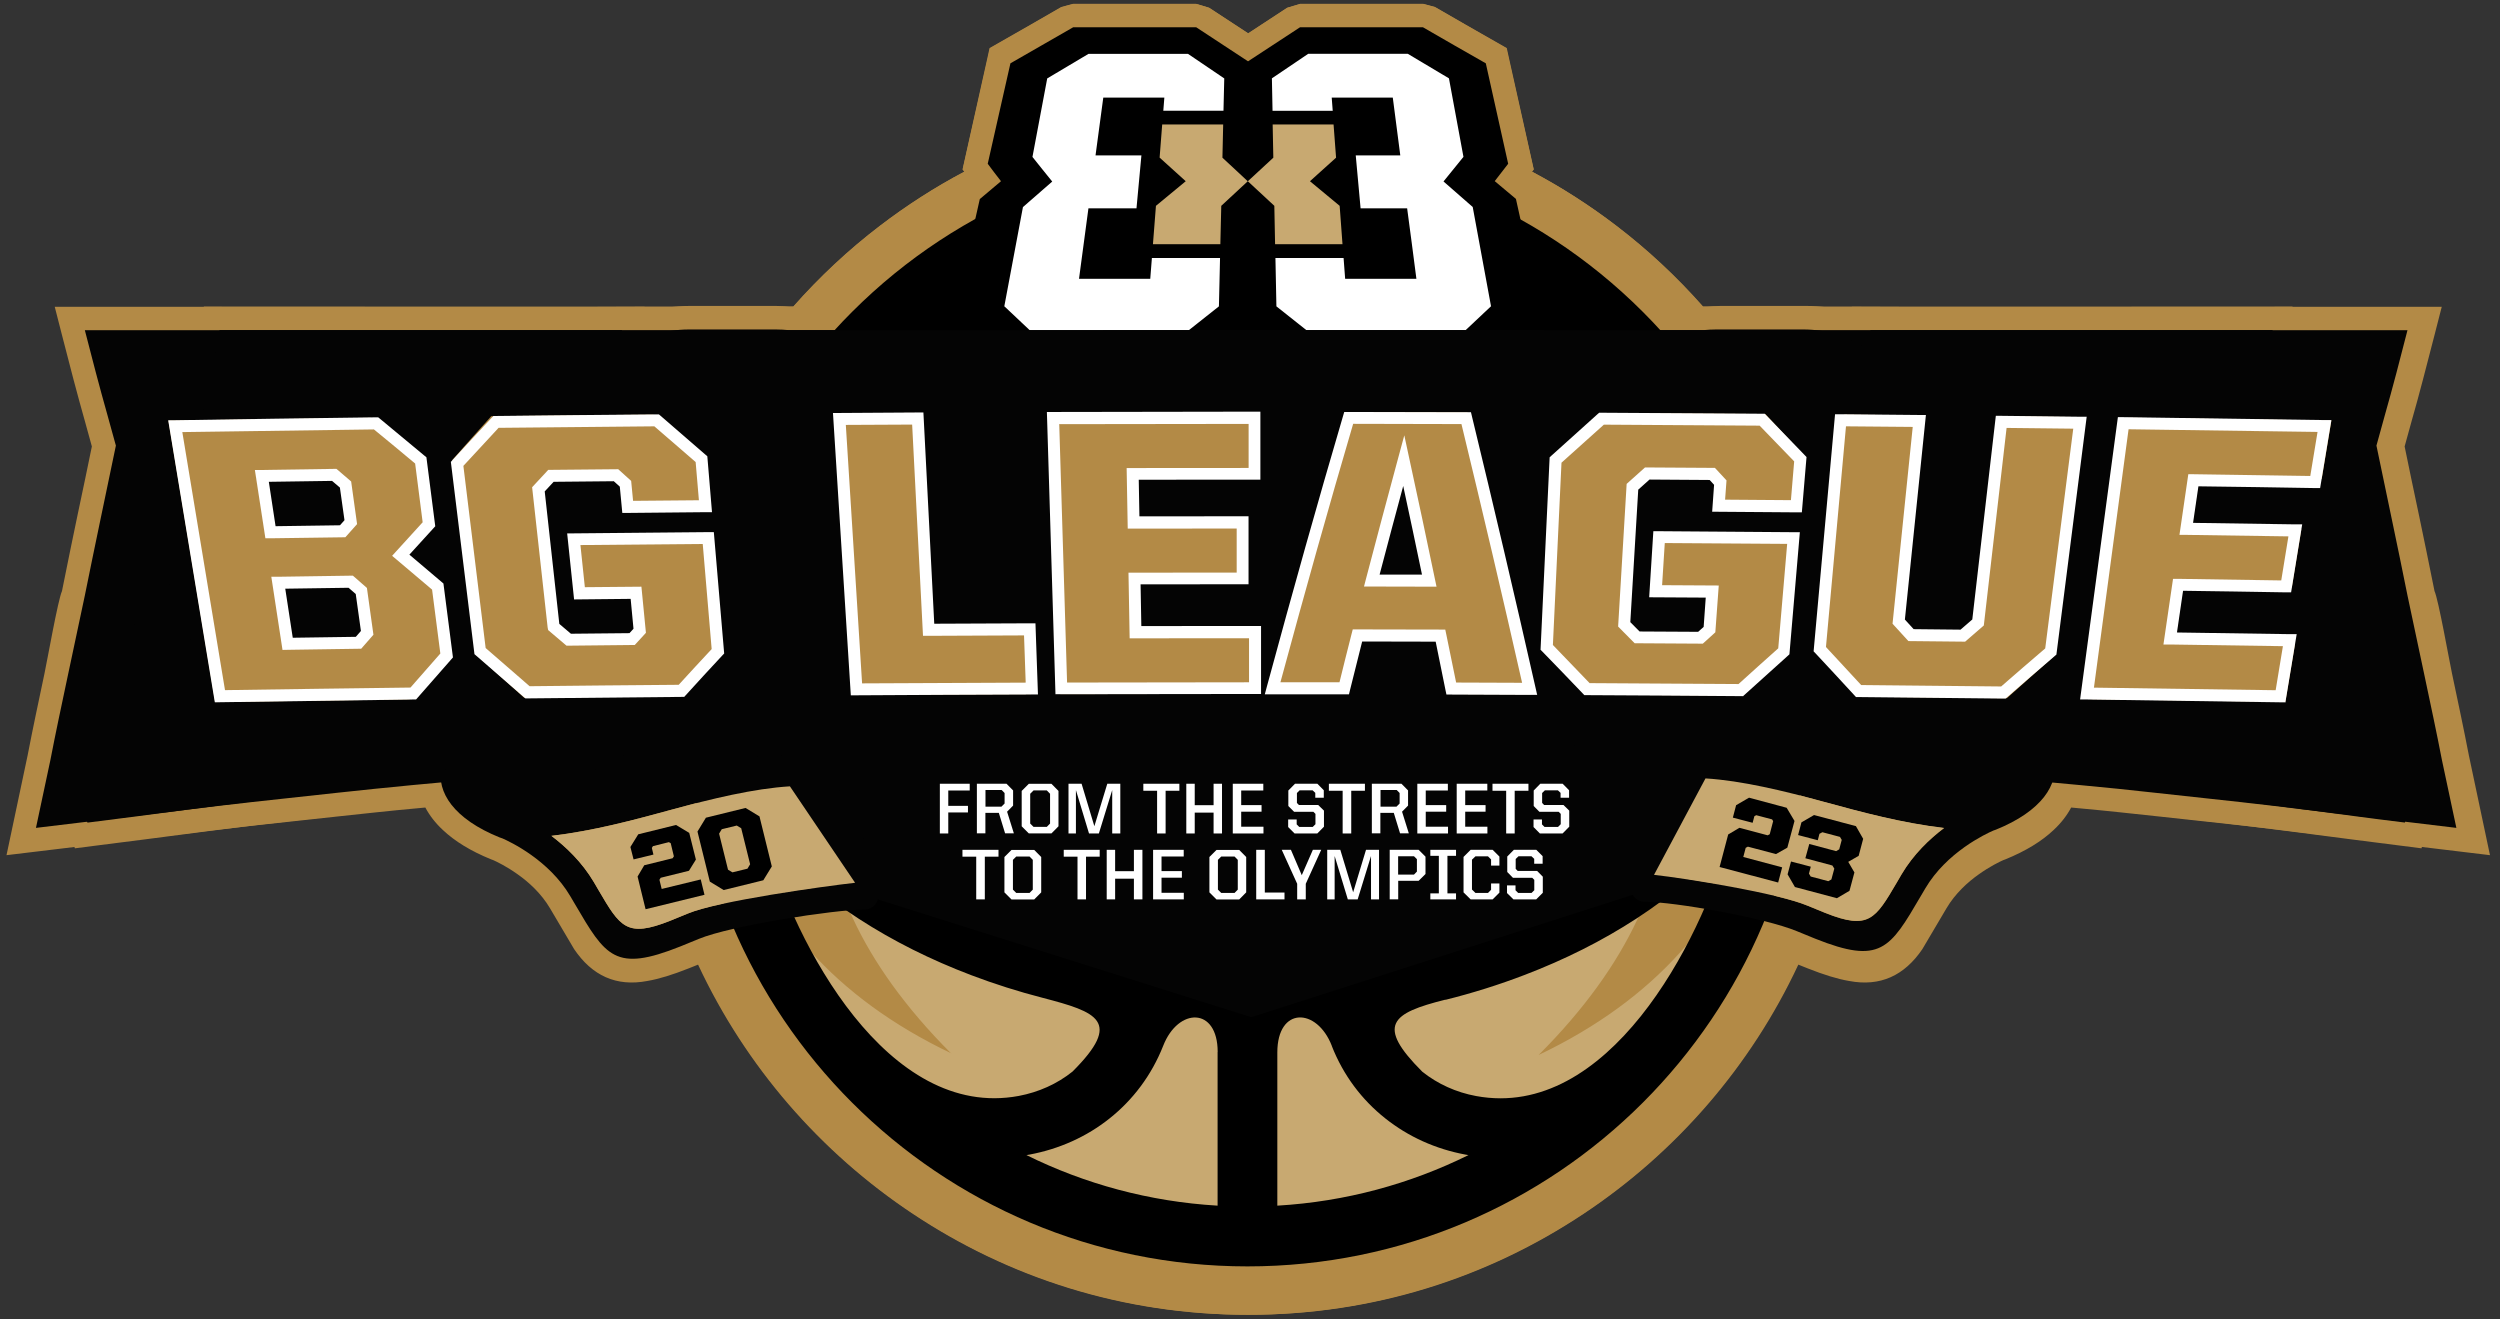 <?xml version="1.0" encoding="UTF-8"?>
<svg id="Layer_1" data-name="Layer 1" xmlns="http://www.w3.org/2000/svg" viewBox="0 0 299.65 158.12">
  <rect x="0" y="0" width="299.65" height="158.12" fill="#333333" stroke="none"/>
  <defs>
    <style>
      .cls-1, .cls-2 {
        fill: #040404;
      }

      .cls-3 {
        fill: #fff;
      }

      .cls-4, .cls-5 {
        fill: #b38a46;
      }

      .cls-6 {
        fill: #c8a971;
      }

      .cls-6, .cls-5, .cls-2 {
        fill-rule: evenodd;
      }
    </style>
  </defs>
  <path class="cls-4" d="m293.76,89.91c-.23.82-.79,2.71-1.37,4.69v.02l-2.15,7.06-2.34-.3c-2.11-.27-4.22-.53-5.89-.75-2.03-.26-3.43-.45-4.84-.63l-2.75-.36c-.73-.1-2.1-.27-4.6-.58-1.7-.21-3.24-.4-4.57-.55l-9.5-1.09c-1.79-.21-3.58-.41-4.91-.54l-3.14-.31c-.55.84-1.27,1.65-2.15,2.4-1.34,1.15-3.11,2.2-5.32,3.09h0l-.25.1h0c-.48.21-1.61.75-2.93,1.69-1.35.96-2.85,2.3-3.88,4.07l-.54.93h0c-2.1,3.59-3.47,5.92-5.92,7.16-2.53,1.29-5.42,1-10.17-.89l-.72-.29c-5.6,12.38-14.58,22.91-25.75,30.42-11.58,7.79-25.52,12.34-40.51,12.34s-28.62-4.44-40.12-12.08c-11.11-7.37-20.08-17.71-25.77-29.89l-1.1.44c-1.94.77-3.57,1.28-4.99,1.52-3.73.71-6.62-.65-8.76-3.81l-2.9-4.91c-1.04-1.76-2.53-3.12-3.88-4.07-1.32-.94-2.44-1.48-2.93-1.7h0l-.25-.09h0c-2.46-1-4.37-2.19-5.76-3.5-.92-.85-1.62-1.77-2.12-2.71l-1.28.12c-1.32.12-2.86.27-4.55.45-1.39.14-2.95.31-4.58.49l-10.24,1.11h0l-.15.02h-.03c-.9.1-2.1.24-3.48.4-.94.11-2.16.26-3.45.42l-7.24.87c-5.07.62-10.14,1.23-15.2,1.83l2.53-11.96c.63-3.28,1.33-6.53,2.01-9.76.37-1.74,1.62-8.85,2.11-9.94h0c.67-3.33,1.35-6.67,1.84-8.99.49-2.33.73-3.47.96-4.56l.78-3.78-.81-2.94h0c-.44-1.57-.93-3.32-1.41-5.16-.24-.93-.78-3.01-1.33-5.13l-.9-3.51h70.7s.03.78.03.78l.41-.13c1.58-.49,3.22-.75,4.89-.75h10.46c.23,0,.53.01.92.03.22.01.44.03.66.05h.44c3.15-3.57,6.63-6.82,10.38-9.68,3.18-2.42,6.57-4.61,10.15-6.5l-.21-.27,3.27-14.51,8.59-4.94,1.4-.38h14.75l1.55.47,4.67,3.06,4.7-3.08,1.54-.46h14.74l1.41.38,3.71,2.14c.93.53.18.1,3.81,2.17l1.07.61.27,1.23,2.97,13.32-.21.27c3.55,1.88,6.93,4.05,10.1,6.49,3.75,2.87,7.22,6.11,10.37,9.67h18.08l5.66.02h25.84s21.09-.01,21.09-.01"/>
  <path class="cls-4" d="m5.45,89.91c.23.82.79,2.71,1.37,4.69v.02l2.15,7.06,2.34-.3c2.11-.27,4.22-.53,5.89-.75,2.03-.26,3.43-.45,4.84-.63l2.75-.36c.73-.1,2.1-.27,4.6-.58,1.7-.21,3.24-.4,4.58-.55l9.5-1.09c1.79-.21,3.58-.41,4.91-.54l3.14-.31c.55.84,1.27,1.65,2.15,2.4,1.34,1.15,3.11,2.2,5.32,3.09h0l.25.1h0c.48.21,1.61.75,2.93,1.69,1.35.96,2.85,2.3,3.88,4.07l.54.93h0c2.1,3.59,3.47,5.92,5.92,7.16,2.53,1.29,5.42,1,10.17-.89l.72-.29c5.6,12.38,14.58,22.91,25.75,30.42,11.58,7.79,25.52,12.34,40.51,12.34s28.62-4.44,40.12-12.08c11.11-7.37,20.08-17.71,25.77-29.89l1.1.44c1.94.77,3.57,1.28,4.99,1.52,3.73.71,6.62-.65,8.77-3.81l2.9-4.91c1.04-1.76,2.53-3.12,3.88-4.07,1.32-.94,2.44-1.48,2.93-1.7h0l.25-.09h0c2.46-1,4.37-2.19,5.76-3.5.92-.85,1.62-1.77,2.12-2.71l1.28.12c1.32.12,2.86.27,4.55.45,1.39.14,2.95.31,4.58.49l10.24,1.11h0l.15.02h.03c.9.1,2.1.24,3.48.4.94.11,2.16.26,3.45.42l7.24.87c5.07.62,10.14,1.23,15.2,1.83l-2.53-11.96c-.63-3.28-1.33-6.53-2.01-9.76-.37-1.74-1.62-8.85-2.11-9.94h0c-.67-3.33-1.35-6.67-1.84-8.99-.49-2.33-.73-3.47-.96-4.56l-.78-3.78.81-2.94h0c.45-1.57.93-3.32,1.41-5.16.24-.93.78-3.01,1.33-5.13l.9-3.51h-70.71s-.03.78-.03.78l-.41-.13c-1.58-.49-3.21-.75-4.89-.75h-10.46c-.23,0-.53.01-.92.03-.22.01-.44.03-.67.05h-.44c-3.15-3.57-6.63-6.82-10.38-9.68-3.18-2.42-6.57-4.61-10.15-6.5l.21-.27-3.27-14.51-8.59-4.94-1.4-.38h-14.75l-1.55.47-4.67,3.06-4.7-3.08-1.54-.46h-14.74l-1.41.38-3.71,2.14c-.93.53-.18.1-3.81,2.17l-1.07.61-.27,1.23-2.97,13.32.21.27c-3.55,1.88-6.93,4.05-10.1,6.49-3.75,2.87-7.22,6.11-10.37,9.67h-18.08l-5.66.02h-25.84s-21.09-.01-21.09-.01"/>
  <path class="cls-6" d="m149.56,23.03c34.15,0,61.83,27.68,61.83,61.83s-27.68,61.83-61.83,61.83-61.83-27.68-61.83-61.83,27.68-61.83,61.83-61.83"/>
  <path class="cls-5" d="m149.55,150.06c36.02,0,65.21-29.2,65.21-65.21s-29.2-65.21-65.21-65.21-65.21,29.2-65.21,65.21,29.2,65.21,65.21,65.21m0,4.69c38.6,0,69.89-31.29,69.89-69.89S188.16,14.96,149.55,14.96s-69.89,31.29-69.89,69.89,31.29,69.89,69.89,69.89m-35.54-28.47c-44.46-44.47,23.31-80.73,20.48-43.07,0,0,4.26-8.4,3.23-25.37h23.68c-1.05,16.97,3.23,25.37,3.23,25.37-2.82-37.67,64.25-1.23,19.79,43.25,56.64-26.99,17.52-104.58-34.2-105.62v-.02c0-.22-.43,0-.65.01-.22,0-.65-.23-.65-.01v.02c-51.7,1.04-91.54,78.44-34.89,105.43"/>
  <path d="m180.23,110.19c-21.8,8.31-46.71,7.44-67.74-2.75-24.12-11.68-29.01-31.05-13.01-55.44-.06,1.05-.06,2.11,0,3.18.93,17.94,13.68,24.63,23.97,37.85-.47-5.18-2.41-11.98-7.87-19.67h0c-5.52-6.54-8.55-10.46-8.97-18.54-.13-2.45.11-4.79.76-6.77,5.18-15.56,23.64,1.34,23.64,17.31,6.15-10.65.65-23.14-13.46-23.81,19.03,0,17.33,23.46,32,31.93,14.08-8.12,13.7-31.93,31.98-31.93-12.77.61-18.61,10.46-13.94,23.81.92-14.33,18.7-33.57,24.12-17.31.66,1.98.89,4.31.76,6.77-.42,8.08-3.45,12.01-8.97,18.55h0c-5.46,7.68-7.4,14.48-7.87,19.66,10.29-13.2,23.05-19.91,23.97-37.85.06-1.07.06-2.13,0-3.18,17.3,26.37,10.16,46.91-19.41,58.18m-6.94,9.66c3.25-.81,6.43-1.81,9.48-2.98,9.59-3.66,18.1-9.04,24.48-16.14-3.43,12.42-14.57,33.57-30.29,30.65-2.38-.44-4.6-1.44-6.45-2.92-5.59-5.59-3.71-7.01,2.77-8.63m-13.62,5.53c1.39,3.55,3.63,6.49,6.42,8.7,2.76,2.2,6.05,3.68,9.61,4.34.12.02.24.05.36.06-6.98,3.45-14.72,5.58-22.91,6.06v-18.36c0-5.51,4.73-5.41,6.53-.8m-13.69.74v18.42c-8.18-.48-15.94-2.61-22.91-6.06.12-.02.24-.04.36-.06,3.55-.66,6.86-2.14,9.61-4.34,2.79-2.22,5.02-5.16,6.42-8.7,1.8-4.61,6.53-4.68,6.53.74m-54.11-25.32c6.42,7.09,14.94,12.46,24.56,16.11,2.79,1.06,5.66,1.97,8.61,2.73,6.47,1.69,9.6,2.78,3.54,8.83-1.85,1.48-4.06,2.47-6.45,2.92-15.71,2.92-26.84-18.19-30.27-30.59m57.69,51.02c18.51,0,35.26-7.5,47.39-19.63,12.13-12.13,19.63-28.88,19.63-47.39s-7.5-35.26-19.63-47.39c-26.02-26.03-68.75-26.03-94.78,0-12.13,12.13-19.63,28.89-19.63,47.39s7.5,35.26,19.63,47.39c12.13,12.13,28.88,19.63,47.39,19.63"/>
  <path d="m184,40.61c-1.98,1.97-4,3.99-6.08,6.05h-20.03c-2.82-.96-5.6-1.91-8.34-2.85-2.77.94-5.55,1.89-8.37,2.85h-20.03c-.35-.35-.7-.69-1.05-1.05-2.11-2.11-4.17-4.17-6.17-6.18.63-2.83,1.25-5.55,1.84-8.18.57-2.54,1.13-5.01,1.67-7.39.84-.72,1.7-1.43,2.54-2.14-.54-.69-1.08-1.4-1.59-2.09.48-2.15.97-4.26,1.42-6.29.44-1.96.87-3.89,1.3-5.75,2.55-1.47,5.07-2.91,7.52-4.32h14.75c2.02,1.34,4.09,2.69,6.21,4.08,2.12-1.39,4.2-2.75,6.23-4.08h14.74c2.45,1.42,4.96,2.86,7.53,4.32.41,1.86.84,3.79,1.28,5.75.45,2.03.92,4.13,1.4,6.29-.53.68-1.08,1.38-1.61,2.08.83.7,1.68,1.42,2.54,2.13.53,2.37,1.08,4.84,1.64,7.39.58,2.63,1.2,5.36,1.82,8.18-.4.38-.79.77-1.19,1.18"/>
  <path class="cls-3" d="m120.39,36.72c1.56,1.47,3.14,2.97,4.76,4.49h15.28c1.92-1.52,3.81-3.02,5.67-4.49.05-2.21.1-4.37.15-6.48h-8.13c-.08,1.05-.16,2.1-.25,3.18h-8.54c.39-2.93.76-5.73,1.13-8.45h5.76c.2-2.18.4-4.29.59-6.34h-5.5c.32-2.39.62-4.7.93-6.93h7.32c-.06.74-.12,1.5-.18,2.26h7.25c.04-1.56.07-3.08.11-4.56-1.47-1-2.92-1.97-4.34-2.94h-11.94c-1.62.97-3.27,1.94-4.94,2.94-.56,3-1.15,6.12-1.77,9.41.77.98,1.57,1.95,2.37,2.95-1.16,1.01-2.32,2.02-3.51,3.06-.7,3.76-1.46,7.73-2.24,11.93"/>
  <path class="cls-3" d="m178.7,36.72c-1.56,1.47-3.15,2.97-4.77,4.49h-15.28c-1.92-1.52-3.81-3.02-5.66-4.49-.04-2.21-.09-4.37-.13-6.48h8.13c.08,1.05.16,2.1.24,3.18h8.54c-.38-2.93-.74-5.73-1.11-8.45h-5.58c-.2-2.17-.39-4.29-.58-6.34h5.34c-.31-2.38-.61-4.7-.9-6.93h-7.32c.06.74.11,1.5.17,2.25h-7.25c-.03-1.56-.06-3.08-.09-4.56,1.47-1,2.92-1.97,4.35-2.94h11.94c1.62.97,3.26,1.94,4.93,2.94.55,3,1.14,6.12,1.74,9.41-.78.98-1.58,1.95-2.39,2.95,1.15,1.01,2.31,2.03,3.5,3.06.69,3.76,1.43,7.73,2.2,11.93"/>
  <path d="m162.7,30.92h-11.49l-.11-5.51-.46-.43c-.36-.33-.71-.66-1.08-1l-1.54,1.43-.13,5.51h-11.49l.55-7.08.54-.45c.7-.58,1.4-1.16,2.09-1.72-.57-.51-1.14-1.04-1.7-1.55l-.6-.54.49-6.31h10.53l-.12,4.94c.45.42.9.84,1.37,1.27h0c.27-.25.55-.51.82-.76l.56-.51-.1-4.93h10.53l.47,6.32-.6.54c-.56.51-1.14,1.03-1.71,1.54.68.57,1.38,1.14,2.08,1.72l.54.45.53,7.08h.02Zm-8.25-3.31h4.68l-.16-2.11c-1.03-.84-2.03-1.68-3.03-2.5l-1.48-1.23,1.43-1.28c.85-.76,1.69-1.52,2.52-2.27l-.12-1.64h-4.07l.06,3.04-1.65,1.53c-.21.2-.42.39-.63.59.29.27.58.54.88.81l1.5,1.39.07,3.68h0Zm-14.47,0h4.68l.09-3.68,2.38-2.2c-.58-.54-1.17-1.08-1.73-1.61l-.54-.5.07-3.04h-4.07l-.13,1.64c.83.75,1.67,1.51,2.51,2.27l1.43,1.29-1.48,1.23c-1,.82-2.01,1.66-3.04,2.5l-.16,2.11h-.01Z"/>
  <path class="cls-6" d="m139.31,14.92h7.3c-.03,1.3-.06,2.63-.09,3.98,1,.93,2.01,1.87,3.04,2.83,1.04-.96,2.05-1.9,3.06-2.83-.03-1.36-.05-2.68-.08-3.98h7.3c.1,1.3.2,2.63.3,3.98-1.03.94-2.07,1.87-3.13,2.82,1.18.98,2.36,1.95,3.56,2.95.11,1.5.23,3.04.34,4.6h-8.08c-.03-1.56-.06-3.1-.09-4.6-1.08-1-2.13-1.97-3.18-2.95-1.05.98-2.11,1.95-3.18,2.95-.04,1.5-.07,3.04-.11,4.6h-8.08c.12-1.56.24-3.1.36-4.6,1.21-1,2.39-1.97,3.57-2.95-1.06-.96-2.09-1.89-3.13-2.83.11-1.35.21-2.67.31-3.98"/>
  <path class="cls-2" d="m100.91,86.84h97.29c3.43,0,6.22,1.83,6.22,4.05v11.51c0,2.22-3.15,3.07-6.22,4.05l-48.22,15.47-49.06-15.47c-3.09-.98-6.22-1.82-6.22-4.05v-11.51c0-2.23,2.81-4.05,6.22-4.05"/>
  <path class="cls-1" d="m60.12,100.46s-.08-.03-.18-.07h-.02c-11.06-4.46-8.3-12.81,1.94-15.54,3.45-.93,8.64-1.22,14-1.21,10.48.02,21.6,1.21,21.6,1.21,0,7.5,7.82,15,7.82,22.51,0,.92-.74,1.66-1.66,1.66-3.59,0-16.04,1.93-19.87,3.52-.64.27-1.27.52-2.2.9-7.83,3.13-8.95,1.23-12.64-5.08-.07-.12.18.31-.56-.95-2.54-4.31-7.18-6.51-8.2-6.95h-.02Zm5.95-.29c1.78,1.34,3.7,3.18,5.11,5.56.35.59.13.22.56.96,2.59,4.42,3.37,5.75,8.57,3.68.43-.17,1.28-.52,2.15-.88,3.59-1.49,15.65-3.26,19.48-3.68l-7.81-11.56c-4.33.26-8.88,1.5-13.63,2.8-4.58,1.25-9.35,2.54-14.43,3.14"/>
  <path class="cls-6" d="m66.07,100.17c1.78,1.34,3.7,3.18,5.11,5.56.35.59.13.22.56.96,2.59,4.42,3.37,5.75,8.57,3.68.43-.17,1.28-.52,2.15-.88,3.59-1.49,16.2-3.25,20.03-3.68l-7.81-11.56c-4.33.26-9.42,1.5-14.18,2.8-4.58,1.25-9.35,2.54-14.43,3.14"/>
  <path class="cls-1" d="m238.99,99.53s.08-.03.18-.07h.02c11.06-4.46,8.31-12.81-1.94-15.54-3.45-.93-8.64-1.22-14-1.21-10.48.02-21.6,1.21-21.6,1.21,0,7.5-6.17,15-6.17,22.51,0,.92.74,1.66,1.66,1.66,3.59,0,14.4,1.93,18.23,3.52.64.27,1.27.52,2.2.9,7.83,3.13,8.95,1.23,12.64-5.08.07-.12-.18.31.56-.95,2.54-4.31,7.18-6.51,8.2-6.95h.01Zm-5.95-.29c-1.78,1.34-3.7,3.18-5.11,5.56-.35.59-.13.22-.56.96-2.59,4.42-3.37,5.75-8.57,3.68-.43-.17-1.28-.52-2.15-.88-3.59-1.49-14.01-3.26-17.84-3.68l6.17-11.56c4.33.26,8.88,1.5,13.63,2.8,4.58,1.25,9.35,2.54,14.43,3.14"/>
  <path class="cls-6" d="m233.03,99.22c-1.78,1.34-3.7,3.18-5.11,5.56-.35.59-.13.22-.56.96-2.59,4.42-3.37,5.75-8.57,3.68-.43-.17-1.28-.52-2.15-.88-3.59-1.49-14.55-3.26-18.39-3.68l6.17-11.56c4.33.26,9.42,1.5,14.18,2.8,4.58,1.25,9.35,2.54,14.43,3.14"/>
  <path class="cls-2" d="m284.24,74.45c-1.7-.18-3.4-.36-5.06-.53-.69-3.48-1.37-6.96-2.06-10.44-.54-2.8-1.13-5.59-1.67-8.39s-1.12-5.59-1.67-8.4c-.45-2.37-.94-4.75-1.4-7.12H94.54c-.51-.05-1-.08-1.52-.08h-10.46c-2.88,0-5.57.93-7.93,2.46-.06-.78-.06-1.58-.09-2.37H10.17c.87,3.41,1.76,6.81,2.72,10.21.33,1.22.66,2.42,1,3.62-.63,3.01-1.24,6-1.88,9.01-.63,3-1.24,6-1.85,9-.69,3.28-1.4,6.56-2.09,9.84-.69,3.28-1.4,6.56-2.03,9.84-.57,2.71-1.15,5.43-1.73,8.13,3-.36,6.03-.72,9.06-1.09.75-.09,1.49-.18,2.24-.27,2.42-.29,4.82-.58,7.24-.87,2.3-.29,4.61-.56,6.97-.82.03,0,.09-.01.15-.02,3.4-.37,6.82-.74,10.28-1.12,3.06-.33,6.12-.65,9.18-.94,2-.18,4-.37,6.06-.56h0c1.52-.14,3.03-.29,4.54-.43,3-.29,6.09-.52,9.09-.75,33.54-2.58,54.42-4.14,75.38-4.38,20.93-.24,42.14.81,76.36,3.45m0,0c2.36.18,4.76.37,7.18.55,1.12.09,2.24.18,3.37.26,3.03.23,6.03.52,9.06.81.48.05.94.1,1.43.14,3.09.29,6.18.57,9.24.88,2.45.24,4.88.54,7.33.81,2.36.27,4.73.54,7.12.81,3.06.35,6.12.74,9.21,1.15,2.54.33,5.03.67,7.57,1,1.94.26,3.91.51,5.88.75.48-1.6.98-3.19,1.46-4.8"/>
  <path class="cls-2" d="m9.02,93.8c.48,1.6.97,3.2,1.46,4.8,1.97-.25,3.94-.5,5.88-.75,2.54-.33,5.03-.66,7.57-1,3.09-.4,6.15-.79,9.21-1.15,2.39-.27,4.76-.53,7.12-.81,2.45-.27,4.88-.57,7.33-.81,3.06-.31,6.15-.59,9.24-.88.48-.04.94-.09,1.43-.14,3.03-.29,6.03-.58,9.06-.81,1.13-.08,2.24-.17,3.37-.26,2.42-.18,4.82-.36,7.18-.55m0,0c34.21-2.64,55.41-3.7,76.36-3.45,20.96.24,41.84,1.8,75.38,4.38,3,.23,6.09.47,9.09.75,1.52.14,3.03.29,4.54.42h0c2.06.2,4.06.38,6.06.56,3.06.28,6.12.6,9.18.94,3.45.37,6.88.74,10.28,1.12.06,0,.12.01.15.02,2.36.26,4.67.53,6.97.82,2.42.29,4.82.58,7.24.87.75.09,1.49.18,2.24.27,3.03.36,6.06.72,9.06,1.09-.57-2.71-1.16-5.42-1.73-8.13-.63-3.28-1.34-6.56-2.03-9.84-.69-3.28-1.4-6.56-2.09-9.84-.6-3-1.22-6-1.85-9-.63-3.01-1.25-6-1.88-9.01.33-1.2.66-2.4,1-3.62.97-3.4,1.85-6.8,2.72-10.21h-64.38c-.03.79-.03,1.58-.09,2.37-2.36-1.54-5.06-2.46-7.93-2.46h-10.46c-.51,0-1,.03-1.52.08h-16.67c-2.39,0-4.76,0-7.15-.01h-2.03s-71.29.01-71.29.01H26.31c-.45,2.37-.94,4.75-1.4,7.12-.54,2.81-1.12,5.6-1.67,8.4-.54,2.8-1.13,5.59-1.67,8.39-.69,3.48-1.37,6.96-2.06,10.44-1.67.18-3.36.36-5.06.53"/>
  <polygon class="cls-3" points="112.65 93.94 116.23 93.94 116.23 94.75 113.66 94.75 113.66 96.59 116.02 96.59 116.02 97.38 113.66 97.38 113.66 99.9 112.65 99.9 112.65 93.94"/>
  <path class="cls-3" d="m117.1,93.94h3.54l.79.8v1.82l-.72.73.81,2.59h-1.05l-.75-2.45h-1.61v2.45h-1.02s0-5.95,0-5.95Zm2.93,2.75l.38-.38v-1.26l-.35-.36h-1.94v2h1.91Z"/>
  <path class="cls-3" d="m122.46,99.04v-4.24l.85-.85h2.72l.84.85v4.24l-.84.85h-2.72l-.85-.85Zm3.01.07l.39-.4v-3.57l-.39-.4h-1.59l-.4.4v3.57l.4.4h1.59Z"/>
  <polygon class="cls-3" points="128.07 93.94 129.64 93.94 131.17 99.03 132.72 93.94 134.28 93.94 134.28 99.9 133.31 99.9 133.31 94.7 131.71 99.9 130.53 99.9 128.96 94.7 128.96 99.9 128.07 99.9 128.07 93.94"/>
  <polygon class="cls-3" points="138.69 94.78 137.04 94.78 137.04 93.94 141.36 93.94 141.36 94.78 139.71 94.78 139.71 99.9 138.69 99.9 138.69 94.78"/>
  <polygon class="cls-3" points="142.19 93.94 143.2 93.94 143.2 96.51 145.46 96.51 145.46 93.94 146.47 93.94 146.47 99.9 145.46 99.9 145.46 97.4 143.2 97.4 143.2 99.9 142.19 99.9 142.19 93.94"/>
  <polygon class="cls-3" points="147.76 93.94 151.42 93.94 151.42 94.75 148.77 94.75 148.77 96.5 151.21 96.5 151.21 97.29 148.77 97.29 148.77 99.09 151.44 99.09 151.44 99.9 147.76 99.9 147.76 93.94"/>
  <polygon class="cls-3" points="154.4 99.13 154.4 98.22 155.42 98.22 155.42 98.81 155.73 99.12 157.34 99.12 157.67 98.79 157.67 97.55 157.42 97.3 155.11 97.3 154.42 96.61 154.42 94.75 155.22 93.94 157.9 93.94 158.67 94.72 158.67 95.62 157.65 95.62 157.65 95.03 157.33 94.73 155.77 94.73 155.45 95.05 155.45 96.24 155.69 96.49 158 96.49 158.69 97.16 158.69 99.09 157.89 99.9 155.17 99.9 154.4 99.13"/>
  <polygon class="cls-3" points="160.93 94.78 159.28 94.78 159.28 93.94 163.6 93.94 163.6 94.78 161.96 94.78 161.96 99.9 160.93 99.9 160.93 94.78"/>
  <path class="cls-3" d="m164.44,93.94h3.54l.79.8v1.82l-.72.73.81,2.59h-1.05l-.75-2.45h-1.61v2.45h-1.02v-5.95Zm2.94,2.75l.38-.38v-1.26l-.35-.36h-1.94v2h1.91Z"/>
  <polygon class="cls-3" points="169.88 93.94 173.54 93.94 173.54 94.75 170.89 94.75 170.89 96.5 173.34 96.5 173.34 97.29 170.89 97.29 170.89 99.09 173.56 99.09 173.56 99.9 169.88 99.9 169.88 93.94"/>
  <polygon class="cls-3" points="174.6 93.94 178.27 93.94 178.27 94.75 175.62 94.75 175.62 96.5 178.06 96.5 178.06 97.29 175.62 97.29 175.62 99.09 178.28 99.09 178.28 99.9 174.6 99.9 174.6 93.94"/>
  <polygon class="cls-3" points="180.53 94.78 178.89 94.78 178.89 93.94 183.2 93.94 183.2 94.78 181.55 94.78 181.55 99.9 180.53 99.9 180.53 94.78"/>
  <polygon class="cls-3" points="183.81 99.13 183.81 98.22 184.82 98.22 184.82 98.81 185.13 99.12 186.74 99.12 187.07 98.79 187.07 97.55 186.82 97.3 184.51 97.3 183.83 96.61 183.83 94.75 184.62 93.94 187.3 93.94 188.07 94.72 188.07 95.62 187.05 95.62 187.05 95.03 186.73 94.73 185.17 94.73 184.84 95.05 184.84 96.24 185.08 96.49 187.4 96.49 188.09 97.16 188.09 99.09 187.29 99.9 184.57 99.9 183.81 99.13"/>
  <polygon class="cls-3" points="117.01 102.68 115.36 102.68 115.36 101.86 119.68 101.86 119.68 102.68 118.04 102.68 118.04 107.8 117.01 107.8 117.01 102.68"/>
  <path class="cls-3" d="m120.39,106.96v-4.24l.85-.85h2.72l.84.85v4.24l-.84.85h-2.72l-.85-.85Zm3.01.07l.39-.4v-3.57l-.39-.4h-1.59l-.4.4v3.57l.4.4h1.59Z"/>
  <polygon class="cls-3" points="129.15 102.68 127.5 102.68 127.5 101.86 131.81 101.86 131.81 102.68 130.17 102.68 130.17 107.8 129.15 107.8 129.15 102.68"/>
  <polygon class="cls-3" points="132.65 101.86 133.66 101.86 133.66 104.42 135.91 104.42 135.91 101.86 136.93 101.86 136.93 107.8 135.91 107.8 135.91 105.32 133.66 105.32 133.66 107.8 132.65 107.8 132.65 101.86"/>
  <polygon class="cls-3" points="138.21 101.86 141.88 101.86 141.88 102.66 139.22 102.66 139.22 104.41 141.66 104.41 141.66 105.2 139.22 105.2 139.22 107.01 141.89 107.01 141.89 107.8 138.21 107.8 138.21 101.86"/>
  <path class="cls-3" d="m144.96,106.96v-4.24l.85-.85h2.72l.84.85v4.24l-.84.85h-2.72l-.85-.85Zm3.01.07l.39-.4v-3.57l-.39-.4h-1.59l-.4.4v3.57l.4.4h1.59Z"/>
  <polygon class="cls-3" points="150.57 101.86 151.6 101.86 151.6 106.98 153.96 106.98 153.96 107.8 150.57 107.8 150.57 101.86"/>
  <polygon class="cls-3" points="155.48 105.93 153.63 101.86 154.73 101.86 156.03 104.9 157.36 101.86 158.36 101.86 156.51 105.93 156.51 107.8 155.48 107.8 155.48 105.93"/>
  <polygon class="cls-3" points="159.08 101.86 160.65 101.86 162.19 106.95 163.73 101.86 165.29 101.86 165.29 107.8 164.33 107.8 164.33 102.6 162.73 107.8 161.55 107.8 159.97 102.6 159.97 107.8 159.08 107.8 159.08 101.86"/>
  <path class="cls-3" d="m166.56,101.86h3.48l.82.82v2.08l-.82.81h-2.45v2.22h-1.02v-5.95h-.01Zm2.92,2.97l.35-.36v-1.49l-.35-.35h-1.9v2.2h1.9Z"/>
  <polygon class="cls-3" points="171.44 107.08 172.46 107.08 172.46 102.58 171.44 102.58 171.44 101.86 174.52 101.86 174.52 102.58 173.49 102.58 173.49 107.08 174.52 107.08 174.52 107.8 171.44 107.8 171.44 107.08"/>
  <polygon class="cls-3" points="175.42 106.96 175.42 102.71 176.27 101.86 178.91 101.86 179.72 102.67 179.72 103.75 178.72 103.75 178.72 103.01 178.35 102.64 176.85 102.64 176.43 103.04 176.43 106.62 176.85 107.03 178.35 107.03 178.72 106.65 178.72 105.89 179.72 105.89 179.72 106.99 178.91 107.8 176.27 107.8 175.42 106.96"/>
  <polygon class="cls-3" points="180.63 107.04 180.63 106.12 181.65 106.12 181.65 106.71 181.97 107.03 183.57 107.03 183.9 106.7 183.9 105.46 183.65 105.21 181.34 105.21 180.66 104.52 180.66 102.66 181.45 101.86 184.14 101.86 184.9 102.62 184.9 103.53 183.89 103.53 183.89 102.94 183.56 102.63 182.01 102.63 181.67 102.96 181.67 104.14 181.91 104.39 184.24 104.39 184.92 105.08 184.92 107.01 184.13 107.8 181.4 107.8 180.63 107.04"/>
  <polygon points="76.42 105.06 77.22 103.71 80.62 102.87 80.77 102.64 80.39 101.06 80.17 100.94 78.26 101.42 78.13 101.63 78.32 102.43 75.94 103.01 75.56 101.52 76.5 100 81.03 98.88 82.61 99.83 83.41 103.03 82.58 104.37 79.19 105.21 79.04 105.45 79.31 106.55 83.99 105.41 84.44 107.25 77.38 108.98 76.42 105.06"/>
  <path d="m85.08,105.67l-1.48-6,1.01-1.66,4.75-1.17,1.67,1.01,1.48,6-1.02,1.66-4.75,1.17-1.66-1.01Zm4.51-1.55l.32-.53-1.07-4.32-.53-.32-1.8.44-.32.53,1.07,4.32.53.32,1.8-.44Z"/>
  <polygon points="207.14 100.02 208.49 99.22 211.87 100.12 212.12 99.99 212.53 98.42 212.4 98.21 210.5 97.71 210.28 97.83 210.07 98.62 207.7 98 208.09 96.51 209.64 95.61 214.15 96.82 215.09 98.4 214.23 101.6 212.87 102.37 209.5 101.48 209.24 101.62 208.95 102.72 213.61 103.96 213.13 105.78 206.11 103.92 207.14 100.02"/>
  <polygon points="214.26 104.8 214.67 103.26 217.04 103.88 216.82 104.71 217.03 105.06 219.14 105.62 219.51 105.41 219.86 104.11 219.63 103.74 216.39 102.87 216.86 101.16 220.08 102.02 220.45 101.8 220.75 100.67 220.54 100.31 218.43 99.75 218.08 99.94 217.88 100.71 215.52 100.09 215.92 98.57 217.43 97.69 222.45 99.02 223.32 100.54 222.78 102.58 221.53 103.3 222.27 104.57 221.68 106.77 220.17 107.66 215.14 106.32 214.26 104.8"/>
  <path class="cls-4" d="m20.19,50.42c8.07-.12,16.16-.24,24.23-.34,2.17,1.85,3.26,2.78,5.41,4.64.41,3.19.61,4.79,1.03,7.97-1.36,1.55-2.03,2.31-3.38,3.86,1.8,1.57,2.69,2.34,4.48,3.91.44,3.44.66,5.17,1.11,8.61-1.61,1.9-2.41,2.85-3.99,4.75-7.76.1-15.52.21-23.29.33-1.87-11.24-3.74-22.48-5.6-33.72m20.28,13.13c.39-.45.58-.68.98-1.14-.26-1.88-.4-2.82-.66-4.7-.54-.48-.81-.72-1.37-1.21-3.5.05-5.25.07-8.74.12.43,2.82.65,4.22,1.09,7.04,3.48-.05,5.23-.07,8.71-.12m1.99,13.94c.41-.49.62-.74,1.04-1.24-.29-2.09-.44-3.14-.73-5.23-.51-.46-.77-.69-1.29-1.16-3.5.05-5.24.07-8.74.12.47,3.05.7,4.58,1.18,7.62,3.42-.05,5.13-.07,8.56-.12"/>
  <path class="cls-4" d="m57.1,78.52c-.97-7.79-1.92-15.59-2.89-23.38,1.85-2.1,2.79-3.15,4.67-5.25,7.75-.09,11.62-.12,19.38-.19,2.18,1.94,3.27,2.91,5.42,4.85.2,2.35.3,3.52.5,5.87-3.75.03-5.63.05-9.38.08-.11-1.16-.17-1.73-.28-2.89-.46-.42-.68-.64-1.15-1.07-3.14.03-4.71.05-7.84.08-.6.67-.9,1.01-1.5,1.68.76,6.87,1.15,10.3,1.91,17.16.73.63,1.1.96,1.82,1.6,3.06-.03,4.59-.05,7.63-.07.36-.41.54-.62.92-1.04-.18-1.9-.28-2.85-.46-4.75-2.72.02-4.09.04-6.82.07-.29-2.7-.43-4.05-.71-6.75,6.49-.07,9.72-.09,16.21-.15.48,5.65.72,8.49,1.21,14.14-1.76,1.97-2.63,2.96-4.37,4.94-7.42.06-11.12.1-18.54.18-2.27-2.05-3.42-3.08-5.72-5.13"/>
  <path class="cls-4" d="m100.3,49.54c3.78-.02,5.68-.03,9.46-.05.45,8.79.9,17.59,1.36,26.37,4.88-.02,7.32-.03,12.2-.05.1,2.96.16,4.43.26,7.39-7.04.02-14.09.06-21.13.1-.71-11.25-1.43-22.5-2.14-33.76"/>
  <path class="cls-4" d="m126.08,49.43c8.09-.02,16.19-.03,24.28-.03v7c-5.87,0-8.82,0-14.69.01.04,2.42.07,3.64.11,6.06,5.26,0,7.88-.01,13.14-.01v7c-5.21,0-7.81,0-13.02.01.05,2.68.07,4.02.12,6.71,5.76-.01,8.65-.01,14.41-.01v7c-7.78,0-15.56.01-23.34.03-.34-11.25-.68-22.51-1.03-33.76"/>
  <path class="cls-4" d="m161.72,49.4c5.67,0,8.51.02,14.17.03,2.65,11.24,5.2,22.5,7.59,33.79-3.77-.02-5.66-.02-9.44-.03-.51-2.64-.76-3.96-1.29-6.61-4-.01-6-.02-10-.02-.64,2.64-.97,3.96-1.6,6.61h-8.63c2.95-11.28,5.99-22.54,9.18-33.75m2.77,20.31c2.78,0,4.15,0,6.93.02-1.2-5.99-1.81-8.99-3.06-14.98-1.58,5.98-2.35,8.98-3.87,14.96"/>
  <path class="cls-4" d="m185.55,78.06c.37-7.79.73-15.6,1.11-23.39,2.2-2.06,3.32-3.1,5.55-5.16,7.75.04,11.62.06,19.38.12,1.85,1.97,2.77,2.96,4.59,4.93-.2,2.35-.3,3.52-.5,5.87-3.75-.03-5.63-.04-9.38-.07.08-1.16.13-1.73.21-2.89-.38-.43-.57-.65-.97-1.09-3.14-.02-4.71-.03-7.84-.05-.71.66-1.08,1-1.79,1.66-.41,6.87-.61,10.31-1.03,17.17.62.65.93.98,1.55,1.63,3.06.02,4.59.03,7.63.05.43-.41.65-.61,1.09-1.03l.35-4.75c-2.72-.02-4.09-.03-6.82-.04.17-2.7.26-4.05.43-6.75,6.49.04,9.72.06,16.21.11-.48,5.65-.72,8.49-1.21,14.14-2.09,1.94-3.14,2.92-5.21,4.86-7.42-.06-11.12-.08-18.54-.12-1.92-2.08-2.89-3.13-4.84-5.21"/>
  <path class="cls-4" d="m218.45,78.27c.86-9.52,1.74-19.04,2.6-28.57,3.8.03,5.71.05,9.51.09-.86,8.35-1.73,16.69-2.58,25.05.59.67.88,1.01,1.47,1.68,2.49.02,3.74.04,6.23.06.73-.65,1.11-.99,1.84-1.65.97-8.35,1.94-16.69,2.91-25.04,3.8.04,5.71.06,9.51.11-1.22,9.52-2.44,19.03-3.66,28.56-2.31,2.05-3.46,3.08-5.74,5.13-6.98-.08-10.47-.12-17.44-.18-1.85-2.09-2.78-3.14-4.66-5.23"/>
  <path class="cls-4" d="m255.16,50.07c8.09.11,16.19.22,24.28.34-.46,2.8-.69,4.19-1.16,6.99-5.87-.09-8.81-.14-14.69-.22l-.89,6.06c5.26.07,7.88.11,13.14.19-.46,2.8-.68,4.19-1.15,6.99-5.21-.08-7.81-.12-13.02-.19-.39,2.67-.59,4.02-.99,6.7,5.76.08,8.65.12,14.41.21-.46,2.8-.69,4.19-1.17,6.99-7.77-.12-15.56-.23-23.33-.33,1.52-11.25,3.04-22.49,4.55-33.73"/>
  <path class="cls-3" d="m25.75,84.18l-5.59-33.81h.83c8.02-.13,16.06-.25,24.08-.35h.26l.2.16c2.15,1.78,3.23,2.67,5.36,4.45l.22.18,1.06,8.27-.22.24c-1.18,1.29-1.84,2.01-2.88,3.16,1.43,1.2,2.3,1.94,3.87,3.28l.21.18,1.14,8.86-.21.24c-1.61,1.82-2.41,2.73-4,4.56l-.21.24h-.32c-7.72.11-15.44.21-23.18.33h-.62,0Zm-3.9-32.41l5.12,30.95c7.41-.11,14.82-.22,22.23-.31,1.39-1.59,2.17-2.49,3.58-4.08l-.99-7.66c-1.63-1.39-2.51-2.13-4.22-3.57l-.57-.48.5-.55c1.27-1.4,1.94-2.14,3.16-3.47l-.9-7.04c-1.92-1.61-2.99-2.49-4.94-4.09-7.66.1-15.32.21-22.98.32h.01Zm12.01,26.12l-1.34-8.76h.82c3.48-.06,5.22-.09,8.69-.13h.27l1.68,1.47.78,5.61-1.47,1.68h-.32c-3.25.05-4.95.07-8.06.12l-1.08.02h.02Zm.33-7.34l.9,5.89c2.9-.04,4.58-.07,7.56-.11l.61-.7-.62-4.43-.86-.75c-3.02.04-4.73.06-7.59.11Zm-2.38-6.03l-1.26-8.19h.82c3.48-.06,5.22-.09,8.69-.13h.27l1.76,1.51.71,5.11-1.41,1.58h-.32c-3.46.05-5.2.07-8.66.12h-.62.01Zm.41-6.78l.81,5.33c2.96-.04,4.68-.07,7.72-.11l.54-.61-.55-3.91-.94-.8c-3.02.04-4.73.06-7.59.11Z"/>
  <path class="cls-3" d="m62.95,83.69l-.21-.18c-2.25-1.97-3.39-2.96-5.66-4.92l-.21-.18-2.83-23.05.22-.24c1.85-2.02,2.79-3.03,4.67-5.04l.21-.22h.31c7.7-.09,11.55-.12,19.26-.19h.27l.2.17c2.16,1.86,3.24,2.8,5.38,4.66l.22.19.56,6.7h-.77c-3.73.04-5.6.05-9.33.09h-.65l-.3-3.15-.72-.65-7.21.07-1.07,1.15,1.75,15.88,1.39,1.18c2.77-.03,4.27-.04,7.02-.07l.48-.53-.34-3.58-6.78.07-.83-7.92h.79c6.45-.07,9.67-.1,16.13-.15h.66l1.24,14.55-.22.23c-1.76,1.89-2.63,2.84-4.36,4.74l-.21.23h-.31c-7.38.07-11.07.1-18.45.18h-.28Zm-4.72-6c2.07,1.79,3.2,2.77,5.25,4.56,7.1-.08,10.79-.11,17.87-.17,1.53-1.67,2.39-2.61,3.95-4.28l-1.07-12.6c-5.75.05-8.95.07-14.66.13l.53,5.05,6.78-.06.54,5.53-1.34,1.46h-.31c-3.04.03-4.55.05-7.6.08h-.27l-2.2-1.87-.06-.31-1.86-16.81,1.93-2.08,8.39-.08,1.55,1.4.23,2.39c3.06-.03,4.88-.04,7.89-.07l-.39-4.58c-1.93-1.68-3-2.6-4.95-4.28-7.42.06-11.27.1-18.67.18-1.67,1.79-2.58,2.79-4.22,4.56l2.67,21.84h.02Z"/>
  <path class="cls-3" d="m101.98,83.36l-2.14-33.86h.76c3.76-.03,5.64-.04,9.4-.06h.68l1.3,25.32c4.4-.02,6.83-.03,11.44-.05h.69l.3,8.53h-.74c-7.01.02-14.02.06-21.02.1h-.68v.02Zm-.6-32.43l1.95,30.98c6.54-.04,13.07-.07,19.61-.09l-.2-5.66c-4.4.01-6.82.02-11.43.05h-.68l-1.3-25.32c-3.07.02-4.91.02-7.95.04h.01Z"/>
  <path class="cls-3" d="m126.51,83.25l-1.03-33.87h.74c8.04-.02,16.09-.03,24.13-.04h.72v8.15h-.71c-5.59,0-8.51,0-13.87.01l.08,4.39c4.77,0,7.38-.01,12.37-.01h.71v8.15h-.71c-4.94,0-7.52,0-12.23.01l.09,5c5.28,0,8.14-.01,13.63-.01h.72v8.15h-.72c-7.74,0-15.48.01-23.23.03h-.7v.02Zm.45-32.43l.94,30.99c7.27-.02,14.54-.03,21.81-.03v-5.28c-5.26,0-8.12,0-13.61.01h-.7l-.14-7.87h.73c4.94-.01,7.52-.01,12.24-.01v-5.28c-4.77,0-7.38,0-12.36.01h-.7l-.13-7.26h.73c5.6,0,8.51-.01,13.89-.01v-5.28c-7.55,0-15.11.01-22.66.03l-.02-.02Z"/>
  <path class="cls-3" d="m184.24,83.29h-.9c-3.76-.02-5.64-.03-9.39-.04h-.58l-.12-.57c-.47-2.34-.72-3.6-1.17-5.77-3.42,0-5.38-.01-8.81-.02-.55,2.19-.86,3.45-1.45,5.79l-.13.54h-10.09l.24-.9c3.14-11.59,6.12-22.2,9.13-32.43l.15-.51h.54c5.63,0,8.45.02,14.09.03h.56l.13.55c2.62,10.8,5.18,21.72,7.61,32.47l.2.88-.02-.02Zm-9.7-1.48c3.08,0,4.91.02,7.9.03-2.32-10.27-4.77-20.69-7.27-31.01-5.09-.02-7.88-.02-12.98-.03-2.88,9.79-5.73,19.94-8.72,30.98h7.08c.54-2.19.85-3.45,1.45-5.8l.14-.54h.56c3.98,0,5.97.01,9.95.02h.58l.12.57c.48,2.34.73,3.6,1.18,5.77h0Zm-2.34-11.49l-8.71-.02.23-.89c1.52-5.78,2.27-8.61,3.83-14.38l.77-2.85.62,2.88c1.27,5.83,1.86,8.66,3.06,14.39l.18.86h.01Zm-6.84-1.45h5.08c-.87-4.17-1.43-6.83-2.25-10.62-1.02,3.76-1.72,6.42-2.83,10.62Z"/>
  <path class="cls-3" d="m208.93,83.44h-.28c-7.38-.06-11.07-.08-18.45-.12h-.3l-.21-.22c-1.91-2-2.88-3-4.82-5l-.22-.22,1.09-23.07.22-.2c2.19-1.98,3.3-2.98,5.51-4.96l.21-.18h.28c7.7.04,11.55.07,19.26.12h.3l.21.22c1.84,1.9,2.77,2.85,4.58,4.74l.22.23-.56,6.63h-.66c-3.73-.04-5.6-.05-9.33-.07h-.76l.23-3.23-.53-.58c-2.83-.02-4.37-.03-7.21-.05l-1.35,1.21-.95,15.88,1.11,1.12,7.02.04.66-.59.25-3.51-6.78-.04.5-7.92h.67c6.45.04,9.67.07,16.12.12h.77l-1.25,14.64-.21.19c-2.08,1.86-3.11,2.8-5.17,4.66l-.21.19h.04Zm-18.42-1.56c7.09.04,10.78.06,17.87.11,1.85-1.68,2.88-2.6,4.76-4.28l1.07-12.52c-5.72-.05-8.92-.07-14.67-.1l-.32,5.05,6.79.04-.41,5.61-1.5,1.36-8.17-.05-1.98-2,1.02-17.1,2.2-1.97h.28c3.12.02,4.68.03,7.79.05h.31l1.39,1.5-.17,2.31c3.03.02,4.85.03,7.89.06l.39-4.65c-1.6-1.67-2.51-2.6-4.14-4.28-7.41-.05-11.26-.08-18.67-.12-2.01,1.79-3.1,2.78-5.08,4.56l-1.03,21.85c1.73,1.78,2.68,2.78,4.39,4.56h0Z"/>
  <path class="cls-3" d="m240.39,83.73h-.27c-6.94-.08-10.42-.12-17.35-.18h-.31l-.21-.23c-1.85-2.01-2.78-3.02-4.65-5.02l-.22-.23,2.57-28.42h.66c3.78.04,5.67.06,9.45.09h.78l-2.52,24.52,1.05,1.15,5.62.06,1.41-1.22,2.82-24.41h.64c3.78.05,5.67.07,9.45.11h.8l-3.63,28.51-.21.18c-2.29,1.96-3.43,2.95-5.68,4.92l-.21.18h.01Zm-17.3-1.62c6.65.06,10.12.1,16.77.17,2.06-1.79,3.19-2.78,5.28-4.56l3.36-26.34c-3.06-.04-4.9-.06-7.99-.09l-2.73,23.68-2.24,1.94-6.8-.07-1.9-2.08,2.42-23.59c-3.07-.03-4.91-.05-8-.07l-2.4,26.45c1.66,1.78,2.58,2.78,4.22,4.56h.02Z"/>
  <path class="cls-3" d="m273.98,84.18h-.62c-7.74-.12-15.48-.23-23.23-.34h-.81l4.53-33.84h.63c8.04.11,16.09.23,24.13.35h.83l-1.35,8.15h-.62c-5.62-.1-8.54-.14-13.97-.21l-.64,4.38c4.7.06,7.3.1,12.25.18h.83l-1.33,8.15h-.62c-4.97-.09-7.55-.12-12.33-.19l-.73,5c5.2.07,8.06.11,13.52.2h.83l-1.35,8.15h.03Zm-23.02-1.76c7.27.1,14.53.2,21.8.31l.87-5.28c-5.19-.08-8.05-.12-13.5-.2h-.82l1.15-7.87h.63c4.97.08,7.56.11,12.34.19l.86-5.28c-4.69-.07-7.29-.11-12.24-.18h-.82l1.06-7.27h.63c5.63.09,8.55.13,13.99.21l.87-5.28c-7.55-.11-15.1-.22-22.65-.32l-4.15,30.96h-.01Z"/>
</svg>